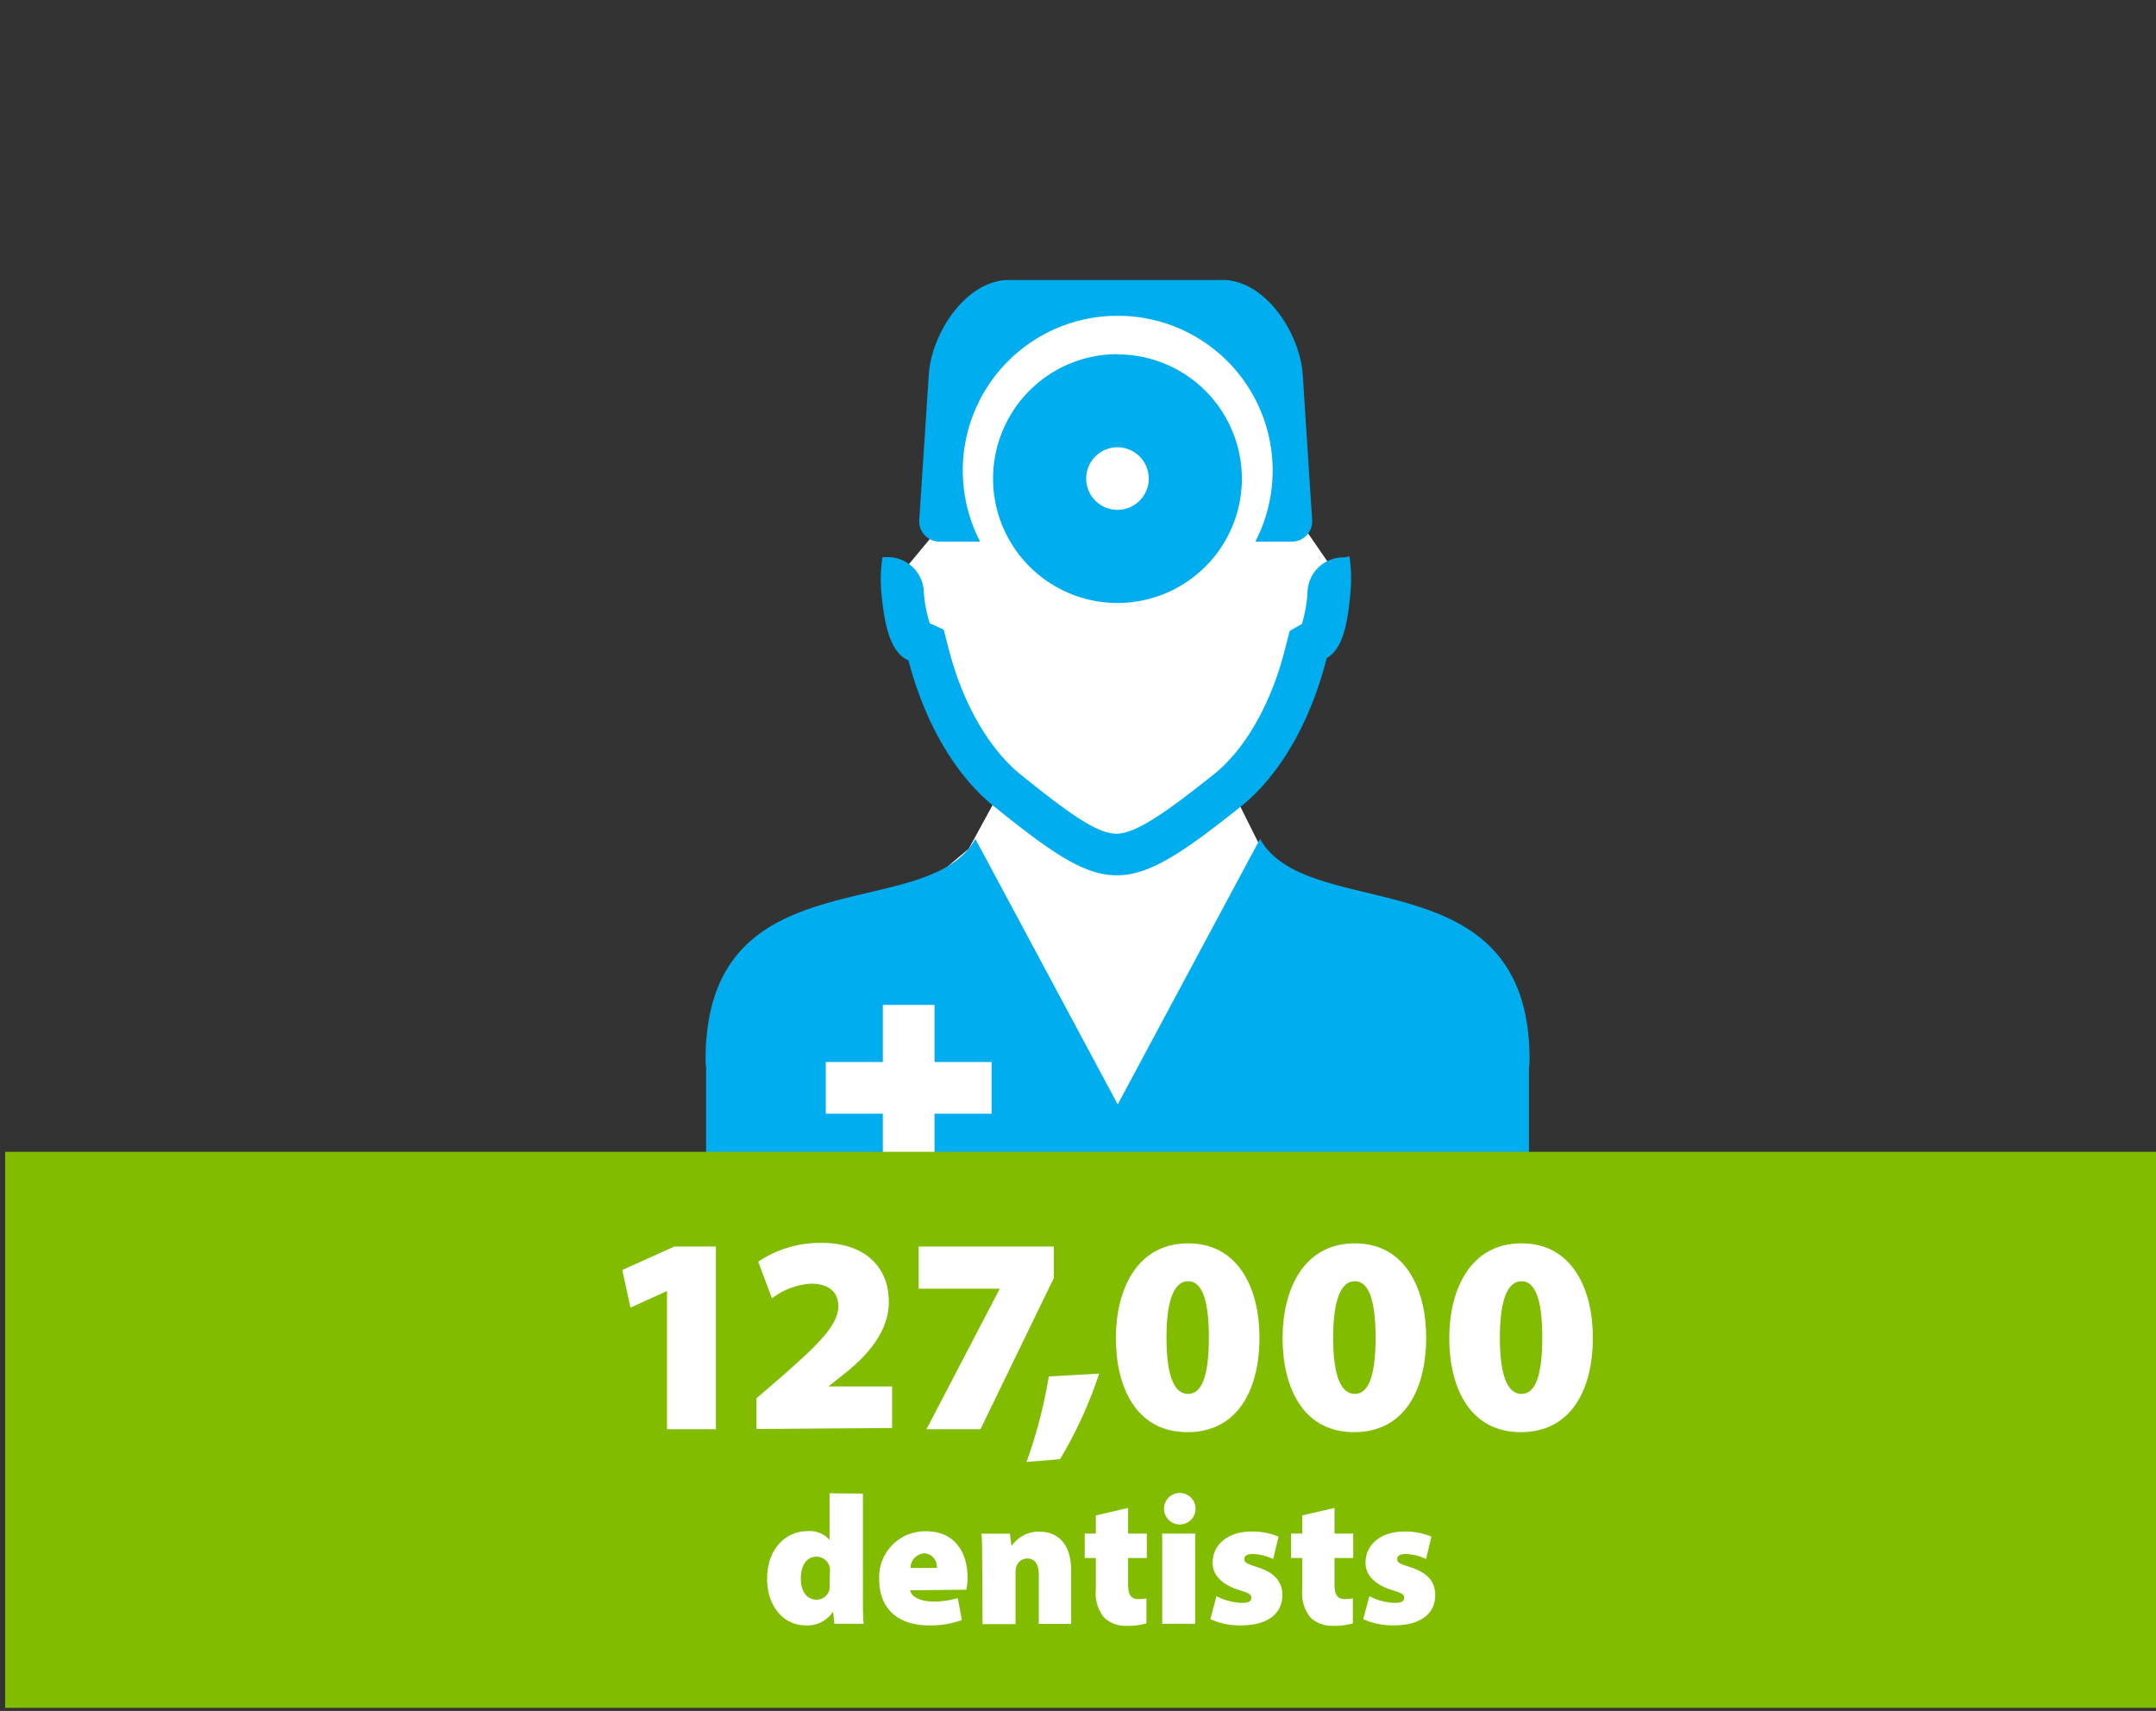 <svg xmlns="http://www.w3.org/2000/svg" viewBox="0 0 176.42 140"><rect x="0" y="0" width="176.42" height="140" fill="#333333" stroke="none"/><defs><style>.a{fill:#00aeef;}.b{fill:#fff;}.c{fill:#81bc00;}</style></defs><title>UCD-dentists</title><rect class="a" x="57.78" y="85.15" width="67.33" height="16.77"/><polygon class="b" points="108.97 46.45 106.02 42.17 103.35 26.65 92.11 24.24 80.34 27.18 77.4 32 76.59 43.5 73.92 46.71 77.4 57.95 82.48 63.57 79.27 69.45 69.1 78.02 64.29 84.97 65.98 91.03 72.24 94.77 76.47 95.44 86.58 93.53 97.02 93.53 109.5 84.08 104.24 76.5 103.26 69.54 101.12 65.26 101.47 63.3 107.19 53.85 109.59 48.77 108.97 46.45"/><path class="a" d="M103.11,68.64,91.46,90.37,79.81,68.64c-3.9,7.12-22.07,1.17-22.07,18.06,0,3.8,6,6.5,14.5,8.07V91.13H67.57V86.9h4.67V82.23h4.23V86.9h4.67v4.23H76.47v4.3a120.12,120.12,0,0,0,15.34.94c16.74,0,33.35-3.18,33.35-9.67,0-16.76-18.16-11-22.06-18.07"/><path class="a" d="M110,45.61A2.93,2.93,0,0,0,107,48.28a11.22,11.22,0,0,1-.47,2.78l-1,.57-.37,1.45c-1.13,4.49-3.27,8.25-5.88,10.32-3.93,3.13-6.36,4.82-7.93,4.82s-3.84-1.63-7.81-4.82c-2.6-2.1-4.75-5.82-5.89-10.22l-.43-1.66L76.08,51a10.88,10.88,0,0,1-.5-2.75,2.94,2.94,0,0,0-2.89-2.66h-.48a12,12,0,0,0-.08,3c.25,2.67.76,4.84,2.21,5.45,1.24,4.78,3.67,9.31,7.07,12,9.19,7.4,10.66,7.49,20.07,0,3.45-2.74,5.86-7.34,7.08-12.19,1.33-.75,1.71-2.81,1.94-5.33a11.86,11.86,0,0,0-.08-3Z"/><path class="a" d="M91.46,25.84a12.66,12.66,0,0,1,11.26,18.48h3a1.66,1.66,0,0,0,1.65-1.76l-.77-11.89c-.23-3.46-3.1-7.76-6.56-7.76H82.56c-3.47,0-6.34,4.3-6.56,7.76l-.78,11.89a1.66,1.66,0,0,0,1.65,1.76H80.2A12.66,12.66,0,0,1,91.46,25.84"/><path class="a" d="M91.46,41.72A2.56,2.56,0,1,1,94,39.16a2.56,2.56,0,0,1-2.56,2.56m0-12.74a10.18,10.18,0,1,0,10.18,10.18A10.18,10.18,0,0,0,91.46,29"/><rect class="c" x="0.42" y="94.25" width="176" height="45.5"/><path class="b" d="M54.58,105.64h0L51.59,107l-.67-3.08L55.18,102h3.4v14.95h-4Z"/><path class="b" d="M61.9,116.93v-2.51L64,112.61c3-2.64,4.58-4.18,4.6-5.73,0-1.08-.71-1.84-2.23-1.84a5.8,5.8,0,0,0-3.2,1.2l-1.13-3a9.15,9.15,0,0,1,5.17-1.54c3.47,0,5.52,1.88,5.52,4.83,0,2.39-1.7,4.32-3.47,5.75l-1.47,1.17v0H73v3.4Z"/><path class="b" d="M86.23,102v2.58l-6,12.37H75.81l6-11.5v0H75.17V102Z"/><path class="b" d="M84,119.63a40,40,0,0,0,1.82-7l4.12-.23a34.49,34.49,0,0,1-3.2,7Z"/><path class="b" d="M103.06,109.44c0,4.39-1.86,7.75-5.89,7.75-4.28,0-5.86-3.79-5.86-7.7s1.68-7.75,5.91-7.75S103.06,105.62,103.06,109.44Zm-7.61,0c0,3.24.67,4.62,1.77,4.62s1.7-1.4,1.7-4.62-.62-4.6-1.7-4.6S95.45,106.22,95.45,109.46Z"/><path class="b" d="M116.7,109.44c0,4.39-1.86,7.75-5.89,7.75-4.28,0-5.86-3.79-5.86-7.7s1.68-7.75,5.91-7.75S116.7,105.62,116.7,109.44Zm-7.61,0c0,3.24.67,4.62,1.77,4.62s1.7-1.4,1.7-4.62-.62-4.6-1.7-4.6S109.09,106.22,109.09,109.46Z"/><path class="b" d="M130.34,109.44c0,4.39-1.86,7.75-5.89,7.75-4.28,0-5.86-3.79-5.86-7.7s1.68-7.75,5.91-7.75S130.34,105.62,130.34,109.44Zm-7.61,0c0,3.24.67,4.62,1.77,4.62s1.7-1.4,1.7-4.62-.62-4.6-1.7-4.6S122.73,106.22,122.73,109.46Z"/><path class="b" d="M70.61,122.22v8.31c0,.92,0,1.84.06,2.34h-2.4l-.1-1h0A2.5,2.5,0,0,1,65.9,133c-1.71,0-3.13-1.49-3.13-3.81,0-2.48,1.56-3.9,3.3-3.9a2.17,2.17,0,0,1,1.81.71h0v-3.81Zm-2.7,6.45a2.75,2.75,0,0,0,0-.34,1.12,1.12,0,0,0-1.08-.95c-.9,0-1.3.81-1.3,1.79,0,1.13.55,1.73,1.3,1.73a1.07,1.07,0,0,0,1.05-.89,2.65,2.65,0,0,0,0-.49Z"/><path class="b" d="M74.48,130.13c.09.58.94.92,1.89.92a6.55,6.55,0,0,0,2-.29l.34,1.8A7.31,7.31,0,0,1,76,133c-2.59,0-4.06-1.43-4.06-3.77a3.76,3.76,0,0,1,3.83-3.93c2.38,0,3.4,1.75,3.4,3.78a4.67,4.67,0,0,1-.1,1Zm2.17-1.83a1.08,1.08,0,0,0-1-1.2,1.23,1.23,0,0,0-1.15,1.2Z"/><path class="b" d="M80.37,128c0-1,0-1.83-.06-2.5h2.33l.12.95h.06A2.65,2.65,0,0,1,85,125.33c1.73,0,2.65,1.17,2.65,3.2v4.35H85v-4c0-.86-.3-1.35-.94-1.35a.93.93,0,0,0-.89.65,1.47,1.47,0,0,0-.07.54v4.18h-2.7Z"/><path class="b" d="M92.31,123.39v2.1h1.53v2H92.31v2.11c0,.88.21,1.25.86,1.25a3.29,3.29,0,0,0,.64-.06v2.05a5.71,5.71,0,0,1-1.6.2,2.62,2.62,0,0,1-1.85-.66,3.15,3.15,0,0,1-.69-2.31v-2.58h-.91v-2h.91V124Z"/><path class="b" d="M97.83,123.45a1.29,1.29,0,0,1-1.39,1.29,1.29,1.29,0,1,1,1.39-1.29Zm-2.73,9.42v-7.38h2.7v7.38Z"/><path class="b" d="M99.54,130.61a4.87,4.87,0,0,0,2.06.55c.57,0,.79-.13.79-.41s-.17-.39-1-.64c-1.62-.51-2.18-1.4-2.16-2.25,0-1.47,1.25-2.54,3.18-2.54a5.53,5.53,0,0,1,2.21.42l-.44,1.83a4.27,4.27,0,0,0-1.63-.41c-.46,0-.73.12-.73.42s.24.39,1.11.67c1.46.48,2,1.23,2,2.29,0,1.41-1.09,2.46-3.37,2.46a5.78,5.78,0,0,1-2.52-.51Z"/><path class="b" d="M109.2,123.39v2.1h1.53v2H109.2v2.11c0,.88.21,1.25.86,1.25a3.29,3.29,0,0,0,.64-.06v2.05a5.71,5.71,0,0,1-1.6.2,2.62,2.62,0,0,1-1.85-.66,3.15,3.15,0,0,1-.69-2.31v-2.58h-.92v-2h.92V124Z"/><path class="b" d="M112.05,130.61a4.87,4.87,0,0,0,2.06.55c.57,0,.79-.13.79-.41s-.17-.39-1-.64c-1.62-.51-2.18-1.4-2.16-2.25,0-1.47,1.25-2.54,3.18-2.54a5.53,5.53,0,0,1,2.21.42l-.44,1.83a4.27,4.27,0,0,0-1.63-.41c-.46,0-.73.12-.73.42s.24.39,1.11.67c1.46.48,2,1.23,2,2.29,0,1.41-1.09,2.46-3.37,2.46a5.78,5.78,0,0,1-2.52-.51Z"/></svg>